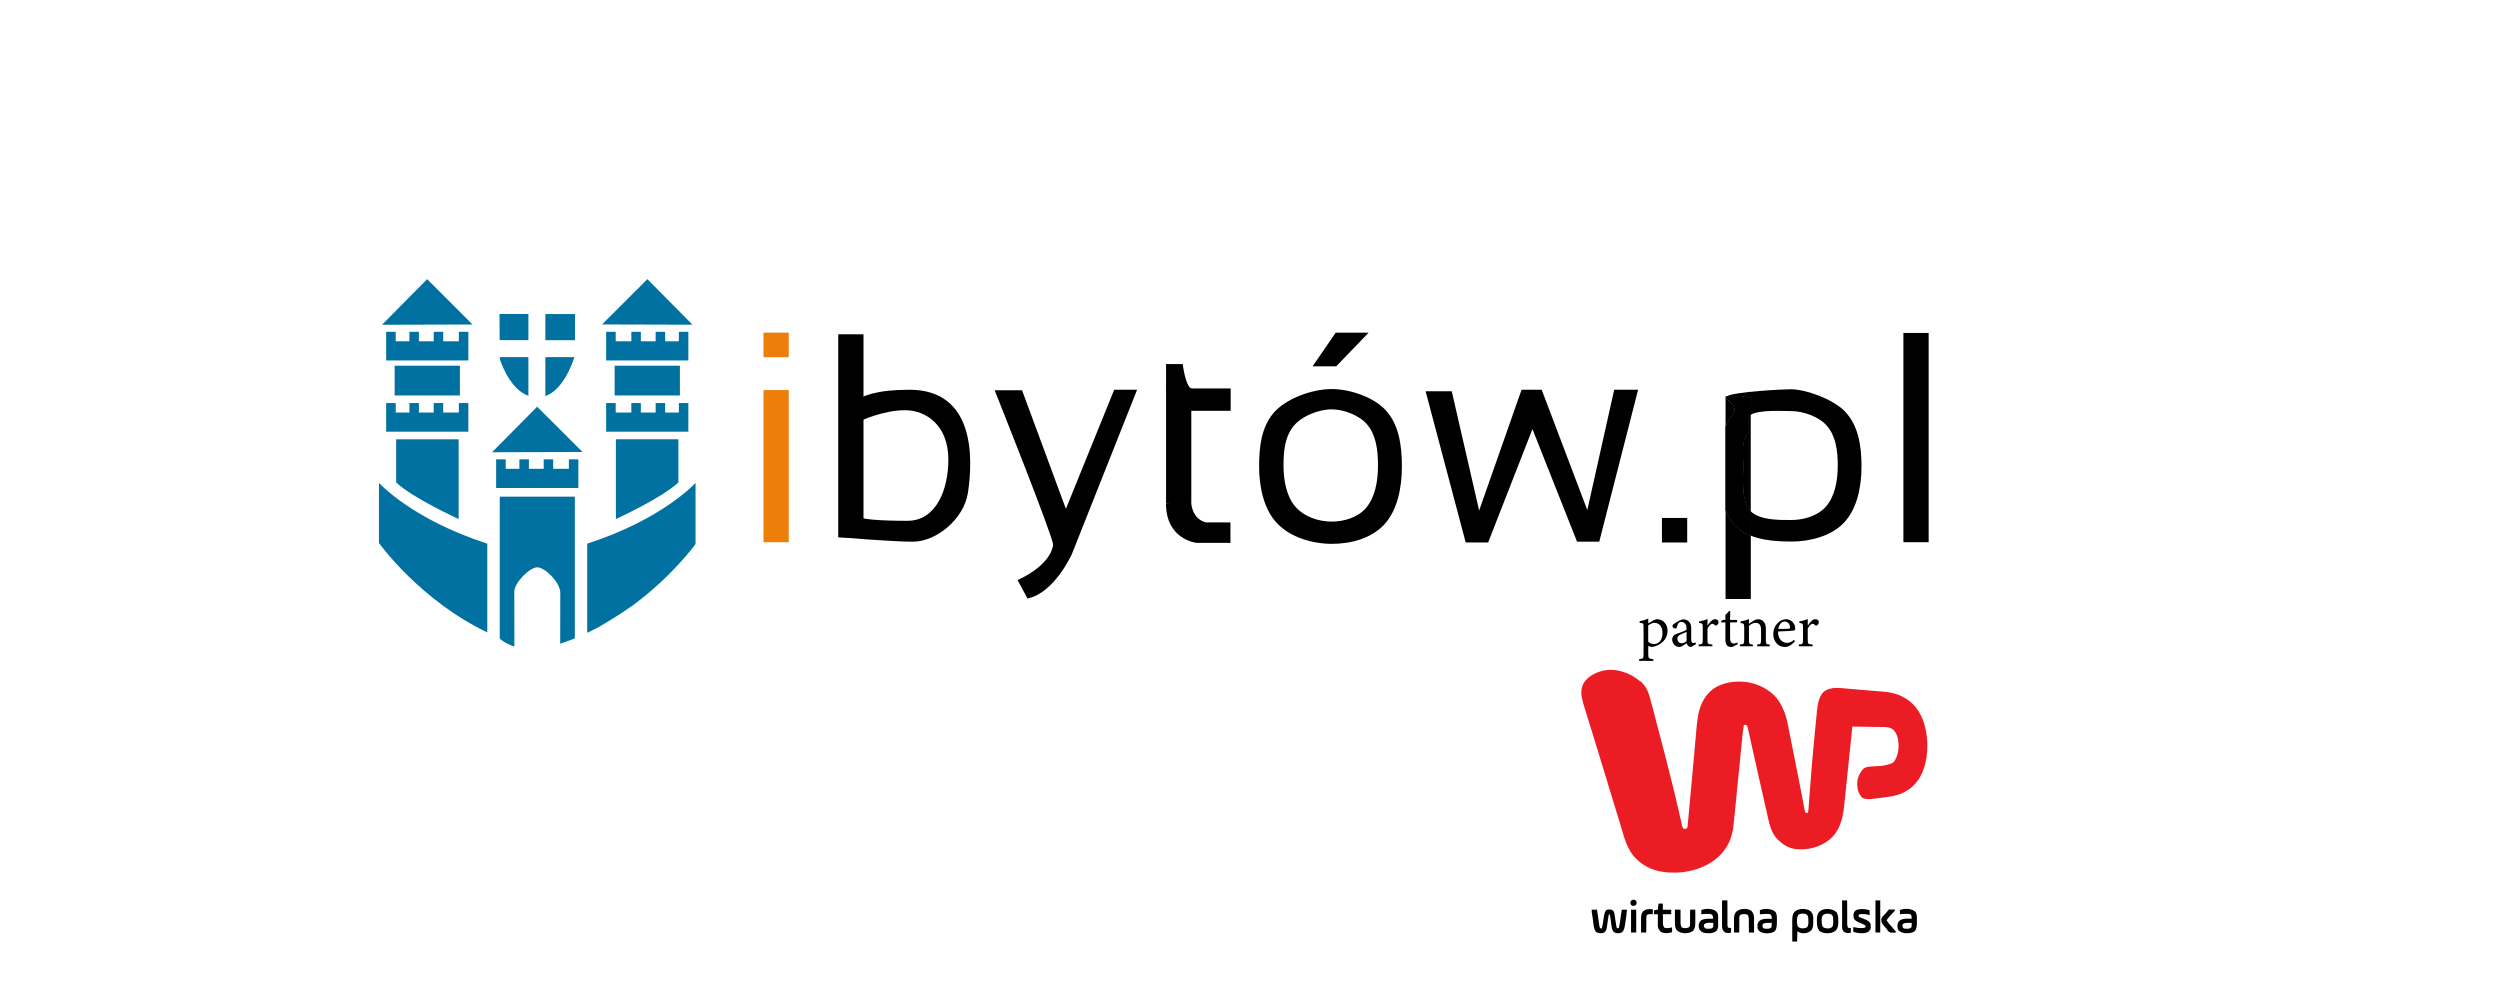 <?xml version="1.0" encoding="UTF-8"?>
<svg id="Warstwa_1" xmlns="http://www.w3.org/2000/svg" version="1.1" viewBox="0 0 500 200">
  <!-- Generator: Adobe Illustrator 29.5.1, SVG Export Plug-In . SVG Version: 2.1.0 Build 141)  -->
  <defs>
    <style>
      .st0 {
        fill: #0071a0;
      }

      .st1 {
        fill: #ec1c24;
      }

      .st2 {
        fill: #ed7e0a;
      }
    </style>
  </defs>
  <g>
    <rect class="st2" x="152.7" y="78.02" width="5.05" height="30.42"/>
    <rect x="233.21" y="78.01" width="5.05" height="22.72"/>
    <rect x="233.87" y="77.69" width="12.26" height="4.47"/>
    <rect x="167.65" y="66.86" width="5.05" height="40.58"/>
    <rect x="380.68" y="66.59" width="5.05" height="41.85"/>
    <rect class="st2" x="152.7" y="66.53" width="5.05" height="4.91"/>
    <rect x="332.39" y="103.59" width="5.05" height="4.91"/>
    <path d="M172.23,84.13s4.48-2.09,8.77-2.09,8.67,3.09,8.67,9.86c0,5.98-2.4,12.26-8.17,12.26s-9.17-.3-10.06-.9c-.9-.6-3.79,4.18-3.79,4.18,0,0,10.76.9,14.94.9,4.63,0,10.22-4.48,11.01-9.86,1.03-6.96,1.35-20.53-11.71-20.53s-12.35,4.88-12.35,4.88"/>
    <path d="M198.93,78.05h5.48l8.77,23.72,9.66-23.82h4.58l-13.05,32.88s-3.49,7.78-8.87,8.87l-1.99-3.69s6.51-2.72,7.11-7.04c.13-1.33-11.69-30.92-11.69-30.92"/>
    <path d="M234.98,83.18l-1.77-5.16v-5.2h3.34s.52,4.48,1.77,4.91"/>
    <path d="M237.33,100.07l.93.66s.17,3.06,2.92,3.75h4.91v4.09h-6.81s-6.08-.64-6.08-7.84"/>
    <path d="M273.21,101.59c-1.69,1.95-4.46,2.73-6.88,2.73-2.54,0-5.5-.92-7.3-3.04-1.72-2.02-2.33-5.17-2.33-8.19s.33-5.61,1.8-7.61c1.64-2.23,5.21-3.61,7.83-3.61,2.36,0,5.48,1.14,7.07,3,1.76,2.05,2.2,4.98,2.2,8.23s-.63,6.45-2.4,8.49M277.05,81.95c-2.42-2.57-7.13-4.14-10.69-4.14-3.94,0-9.35,1.91-11.82,4.99-2.22,2.76-2.72,6.45-2.72,10.49s.93,8.51,3.52,11.29c2.72,2.92,7.2,4.19,11.03,4.19s7.84-1.09,10.39-3.77c2.67-2.81,3.62-7.33,3.62-11.71s-.66-8.52-3.32-11.34"/>
    <path d="M345.21,79.48l.19-.23h-.29v6.04c.36-.77.81-1.5,1.36-2.17,1.5-1.81-1.25-3.23-1.26-3.64"/>
    <path d="M345.11,102.05v17.75h5.05v-12.66c-1.21-.47-2.31-1.14-3.19-2.06-.79-.82-1.4-1.87-1.86-3.03"/>
    <path d="M349.59,86.62c-1.47,1.94-.95,3.64-.95,6.48s-.43,6.97,1.28,8.93l.23.23v-19.31l-.03.02c-.84.51,0,2.95-.53,3.65"/>
    <path d="M368.99,82.29c-2.42-2.49-7.86-4.44-10.85-4.44-1.43,0-11.27.48-12.74,1.4h4.76v3.7c1.77-1.04,6.36-.73,8.12-.73,2.36,0,5.48,1.1,7.07,2.91,1.76,1.99,2.2,4.82,2.2,7.98s-.63,6.26-2.4,8.24c-1.69,1.89-4.46,2.65-6.88,2.65s-6.22.08-8.12-1.73v4.87c2.52.99,5.55,1.17,8.14,1.17,3.65,0,7.84-1.05,10.39-3.65,2.67-2.73,3.62-7.11,3.62-11.36s-.66-8.26-3.32-11"/>
    <path d="M349.92,102.03c-1.72-1.96-1.28-5.99-1.28-8.93s-.52-4.54.95-6.48c.53-.7-.31-3.14.53-3.65l.03-.02v-3.7h-4.76l-.19.23c.02.41,2.77,1.83,1.26,3.64-.56.67-1,1.39-1.36,2.17v16.77c.47,1.16,1.07,2.21,1.86,3.04.88.91,1.98,1.58,3.19,2.05v-4.88l-.23-.23Z"/>
    <path d="M350.16,79.24h-4.76l-.18.23c0,.32,1.71,1.26,1.71,2.53,0,.35-.13.72-.45,1.11-.56.67-1,1.39-1.36,2.17v16.77c.46,1.16,1.07,2.21,1.86,3.03.88.92,1.98,1.58,3.19,2.05v-4.87l-.23-.23c-1.14-1.3-1.33-3.52-1.33-5.72,0-1.11.05-2.22.05-3.21,0-1.18-.09-2.16-.09-3.04,0-1.25.18-2.31,1.04-3.44.15-.2.19-.53.19-.92,0-.47-.06-1.01-.06-1.5,0-.56.07-1.04.4-1.23l.03-.02v-3.7Z"/>
    <polygon points="262.65 73.07 267.14 66.54 273.72 66.54 267.24 73.27 262.55 73.27 262.65 73.07"/>
    <polygon points="285.12 78.25 290.35 78.25 295.83 102.11 304.31 77.95 308.34 77.95 317.46 102.01 322.84 77.95 327.62 77.95 319.85 108.34 315.41 108.34 306.49 85.82 297.63 108.49 293.14 108.49 285.12 78.25"/>
    <polygon class="st0" points="94.5 64.9 85.43 55.83 76.41 64.95 94.5 64.9"/>
    <polygon class="st0" points="93.67 70.2 93.67 68.26 93.67 66.36 91.77 66.36 91.77 68.26 88.64 68.26 88.64 66.36 86.74 66.36 86.74 68.26 83.78 68.26 83.78 66.36 81.88 66.36 81.88 68.26 79.14 68.26 79.14 66.36 77.23 66.36 77.23 68.26 77.23 70.2 77.23 72.09 93.67 72.09 93.67 70.2"/>
    <polygon class="st0" points="93.67 84.45 93.67 82.51 93.67 80.61 91.77 80.61 91.77 82.51 88.64 82.51 88.64 80.61 86.74 80.61 86.74 82.51 83.78 82.51 83.78 80.61 81.88 80.61 81.88 82.51 79.14 82.51 79.14 80.61 77.23 80.61 77.23 82.51 77.23 84.45 77.23 86.34 93.67 86.34 93.67 84.45"/>
    <rect class="st0" x="78.93" y="73.14" width="13.05" height="5.95"/>
    <path class="st0" d="M91.73,103.8v-15.94h-12.5v8.62c3.29,3.14,12.5,7.32,12.5,7.32"/>
    <path class="st0" d="M97.46,126.49v-17.76c-15.14-4.88-21.67-12.16-21.67-12.16v12.1l.12.08s8.11,11.32,21.55,17.73"/>
    <polygon class="st0" points="138.5 64.94 129.48 55.83 120.41 64.89 138.5 64.94"/>
    <polygon class="st0" points="137.67 70.2 137.67 68.26 137.67 66.36 135.77 66.36 135.77 68.26 133.03 68.26 133.03 66.36 131.13 66.36 131.13 68.26 128.17 68.26 128.17 66.36 126.27 66.36 126.27 68.26 123.14 68.26 123.14 66.36 121.23 66.36 121.23 68.26 121.23 70.2 121.23 72.09 137.67 72.09 137.67 70.2"/>
    <polygon class="st0" points="137.67 84.45 137.67 82.51 137.67 80.61 135.77 80.61 135.77 82.51 133.03 82.51 133.03 80.61 131.13 80.61 131.13 82.51 128.17 82.51 128.17 80.61 126.27 80.61 126.27 82.51 123.14 82.51 123.14 80.61 121.23 80.61 121.23 82.51 121.23 84.45 121.23 86.34 137.67 86.34 137.67 84.45"/>
    <rect class="st0" x="122.93" y="73.14" width="13.05" height="5.95"/>
    <path class="st0" d="M135.68,96.48v-8.62h-12.5v15.94s9.22-4.19,12.5-7.32"/>
    <path class="st0" d="M126.54,121.09c7.59-5.6,12.11-11.65,12.57-12.28v-12.24s-6.52,7.27-21.67,12.16v17.83c.79-.37,1.55-.76,2.31-1.16,1.69-.97,4.14-2.45,6.8-4.32"/>
    <polygon class="st0" points="116.5 90.4 107.43 81.34 98.41 90.45 116.5 90.4"/>
    <polygon class="st0" points="115.67 95.71 115.67 93.76 115.67 91.87 113.77 91.87 113.77 93.76 110.64 93.76 110.64 91.87 108.74 91.87 108.74 93.76 105.78 93.76 105.78 91.87 103.88 91.87 103.88 93.76 101.14 93.76 101.14 91.87 99.23 91.87 99.23 93.76 99.23 95.71 99.23 97.6 115.67 97.6 115.67 95.71"/>
    <path class="st0" d="M114.96,99.34h-15.01v28.36c.66.8,2.93,1.62,2.93,1.62,0,0-.02-8.66-.02-10.98,0-1.79,3.06-4.88,4.6-4.88s4.6,3.06,4.6,5.09-.02,8.24-.02,10.19c1-.33,1.98-.69,2.93-1.07v-28.32Z"/>
    <path class="st0" d="M105.68,68.03v-5.23h-5.78c0-.08.02,2.74.03,5.23h5.75Z"/>
    <path class="st0" d="M105.68,79.17v-7.75h-5.73v.3s1.73,5.99,5.73,7.45"/>
    <rect class="st0" x="109.07" y="62.81" width="5.93" height="5.23"/>
    <path class="st0" d="M114.87,71.42h-5.8v7.79c3.5-1.23,5.32-6.26,5.8-7.79"/>
  </g>
  <g>
    <path d="M327.91,124.24c.56-.08,1.19-.29,1.74-.52v.96s1-.58,1.04-.6c.29-.16.54-.24.7-.24,1.32,0,2.12,1.1,2.12,2.29,0,1.82-1.44,2.97-3.01,3.26-.36-.01-.68-.12-.85-.22v1.62c0,.89.1.96,1.02,1.04v.34h-2.84v-.34c.78-.08.88-.14.88-.95v-5.46c0-.72-.02-.77-.79-.88v-.32ZM329.65,128.34c.28.28.74.47,1.14.47,1.04,0,1.71-.88,1.71-2.22s-.75-2.03-1.61-2.03c-.42,0-.92.28-1.25.52v3.26Z"/>
    <path d="M338.19,129.4c-.18,0-.44-.1-.56-.23-.16-.16-.23-.32-.29-.54-.48.32-1.07.77-1.44.77-.85,0-1.46-.71-1.46-1.47,0-.59.32-.97.98-1.2.73-.25,1.63-.56,1.89-.78v-.24c0-.85-.43-1.34-1.06-1.34-.28,0-.44.13-.56.28-.13.17-.22.43-.32.78-.06.19-.17.28-.35.28-.23,0-.53-.24-.53-.53,0-.17.16-.31.4-.48.35-.25,1.04-.7,1.73-.84.36,0,.73.11,1.01.32.42.36.61.77.61,1.39v2.32c0,.55.2.72.42.72.14,0,.3-.06.43-.13l.12.34-1.02.6ZM337.32,126.36c-.26.13-.84.38-1.12.5-.46.2-.73.43-.73.88,0,.63.48.92.86.92.31,0,.74-.19.98-.43v-1.87Z"/>
    <path d="M342.48,129.25h-2.76v-.34c.76-.07.83-.13.83-.91v-2.5c0-.79-.05-.83-.74-.91v-.3c.59-.1,1.13-.24,1.69-.49v1.32c.42-.62.92-1.28,1.52-1.28.44,0,.7.28.7.58,0,.28-.19.54-.41.66-.12.07-.22.06-.31-.02-.18-.18-.32-.3-.54-.3-.25,0-.7.37-.96.98v2.25c0,.79.06.85.98.92v.34Z"/>
    <path d="M346.77,129.24c-.2.11-.4.16-.52.16-.77,0-1.17-.47-1.17-1.43v-3.49h-.83l-.05-.14.32-.35h.55v-1.01c.23-.24.58-.55.8-.79l.18.02c-.02.5-.04,1.2-.04,1.78h1.37c.11.12.07.38-.07.49h-1.29v3.07c0,.97.38,1.15.7,1.15.29,0,.56-.11.73-.19l.11.31-.79.42Z"/>
    <path d="M351.44,129.25v-.34c.7-.07.77-.16.77-.97v-1.98c0-.84-.3-1.4-1.09-1.4-.49,0-.96.29-1.33.62v2.81c0,.83.07.85.78.92v.34h-2.59v-.34c.79-.08.86-.13.86-.92v-2.47c0-.78-.08-.82-.73-.92v-.31c.59-.1,1.17-.25,1.68-.48v.95c.24-.17.5-.35.82-.55.34-.22.65-.36,1-.36.96,0,1.56.71,1.56,1.87v2.28c0,.82.07.85.77.92v.34h-2.48Z"/>
    <path d="M358.99,128.24c-.77.96-1.61,1.16-1.99,1.16-1.46,0-2.35-1.2-2.35-2.58,0-.82.29-1.57.78-2.1.5-.56,1.16-.88,1.79-.88,1.04,0,1.83.9,1.83,1.86-.01.24-.05.35-.24.4-.24.05-1.77.16-3.2.2-.04,1.61.95,2.27,1.8,2.27.49,0,.95-.2,1.39-.61l.19.28ZM356.92,124.3c-.55,0-1.09.52-1.26,1.49.67,0,1.34,0,2.05-.04.22,0,.29-.06.29-.24.01-.64-.41-1.21-1.08-1.21Z"/>
    <path d="M362.53,129.25h-2.76v-.34c.76-.07.83-.13.83-.91v-2.5c0-.79-.05-.83-.74-.91v-.3c.59-.1,1.13-.24,1.69-.49v1.32c.42-.62.92-1.28,1.52-1.28.44,0,.7.28.7.58,0,.28-.19.54-.41.66-.12.07-.22.06-.31-.02-.18-.18-.32-.3-.54-.3-.25,0-.7.37-.96.98v2.25c0,.79.06.85.98.92v.34Z"/>
  </g>
  <g>
    <path class="st1" d="M327.94,136.14q.06.04.11.09c.89.69,1.5,1.81,1.81,2.88.02.06.03.11.05.17.19.65.36,1.3.53,1.95.04.13.07.27.11.4.09.36.19.71.28,1.07.1.37.2.74.29,1.12.15.59.31,1.17.46,1.76.15.55.29,1.11.44,1.66.7,2.65,1.37,5.3,2.04,7.96.04.16.08.32.12.48.18.72.36,1.44.54,2.16q.02.08.04.15c.31,1.25.61,2.5.89,3.75.01.06.03.12.04.18.13.57.26,1.15.39,1.72.05.21.09.42.14.63.03.14.06.29.09.43.02.09.04.17.06.26.02.07.03.15.05.23.06.2.13.35.25.52.24.07.38.09.62,0q.17-.11.21-.32t.02-.24s0-.09.01-.13c.01-.14.03-.27.04-.41,0-.08.02-.17.03-.25.03-.27.05-.54.08-.81,0-.1.02-.21.03-.31.03-.28.05-.56.08-.84.03-.3.06-.6.08-.9.05-.51.09-1.03.14-1.54.07-.74.14-1.47.2-2.21.22-2.37.44-4.73.65-7.1.03-.35.06-.69.09-1.04,0-.05,0-.09.01-.14.02-.19.03-.37.05-.56.04-.49.09-.97.13-1.46.04-.41.07-.81.11-1.22.01-.15.03-.29.04-.44.07-.75.15-1.5.26-2.25.01-.07.02-.14.03-.2.33-2.09,1.23-4.13,2.93-5.46,1.98-1.44,4.6-1.79,6.99-1.44,1.91.31,3.65,1.11,5.08,2.4.05.04.09.08.14.12.99.93,1.68,2.2,2.16,3.45.02.06.04.11.07.17.48,1.31.7,2.72.97,4.08.05.24.1.48.14.72.09.46.18.92.28,1.38.07.37.15.75.22,1.12.45,2.26.9,4.53,1.35,6.79.03.14.05.28.08.42.17.87.34,1.75.51,2.62.06.32.12.63.18.95.03.15.06.29.08.44.04.2.08.39.11.59.01.06.02.11.03.17.01.05.02.1.03.16,0,.05.02.09.03.14.04.14.09.26.16.38.18.06.27.09.45,0,.14-.48.16-.98.19-1.47q0-.11.02-.22c.02-.24.04-.49.05-.73.01-.17.03-.35.04-.52.03-.37.05-.73.08-1.1.07-.96.14-1.92.22-2.88,0-.05,0-.09.01-.14.16-2.13.34-4.26.55-6.39.04-.41.08-.82.12-1.24.08-.87.17-1.74.25-2.61,0-.04,0-.09.01-.13,0-.09.02-.18.03-.27.03-.31.06-.61.09-.92.04-.41.08-.83.12-1.24.02-.15.03-.31.04-.46q.28-2.93,1.4-3.9c1.43-1.06,3.21-.71,4.87-.57.17.01.34.03.51.04.35.03.71.06,1.06.09.49.04.99.08,1.48.12q2.85.23,4.24.36c.07,0,.15.01.22.02,2.33.23,4.49,1.25,5.99,3.07,1.09,1.38,1.69,2.99,2.03,4.71.01.06.02.12.03.18.58,3.11.22,7.03-1.6,9.69-.14.19-.28.37-.43.54-.04.05-.08.1-.13.15-1.15,1.37-2.96,2.24-4.7,2.54q-.1.02-.19.03c-.75.13-1.51.22-2.27.31-.24.03-.49.06-.73.09-.16.02-.32.04-.47.06-.07,0-.14.02-.22.03q-1.37.16-1.95-.19c-.75-.65-1.01-1.57-1.08-2.52-.07-1.18.32-2.22,1.06-3.13.48-.53,1.09-.61,1.77-.65.07,0,.15,0,.22-.01.23-.02.47-.03.7-.04q1.84.01,3.43-.7c.89-1.01,1.15-2.52,1.08-3.83-.08-1.02-.32-2.08-1.1-2.81-.61-.47-1.33-.49-2.07-.5q-.1,0-.2,0c-.22,0-.43,0-.65-.01-.15,0-.3,0-.45,0-.39,0-.79-.01-1.18-.02-.4,0-.81-.01-1.21-.02-.79-.01-1.58-.03-2.37-.04,0,.05-.01.1-.02.15-.33,3.16-.65,6.32-.98,9.48-.03.33-.07.65-.1.98-.12,1.12-.23,2.23-.35,3.35-.02.15-.03.31-.05.46-.04.42-.09.84-.13,1.26-.01.12-.03.25-.04.37-.27,2.52-.9,4.9-2.93,6.58-1.92,1.53-4.34,2.14-6.77,1.87-1.31-.19-2.39-.79-3.34-1.7-.04-.03-.08-.07-.12-.1-1.57-1.43-1.89-3.83-2.34-5.78-.04-.18-.08-.36-.12-.53-.48-2.09-.96-4.18-1.43-6.27q-.02-.11-.05-.22c-.34-1.53-.69-3.06-1.03-4.6-.14-.62-.28-1.24-.41-1.85-.1-.44-.19-.87-.29-1.31-.06-.27-.12-.54-.18-.8-.03-.12-.06-.25-.08-.37-.04-.17-.08-.34-.11-.51-.01-.05-.02-.1-.03-.15q-.07-.35-.29-.63-.13-.01-.26,0c-.08,0-.16,0-.25,0-.17.99-.28,1.99-.38,3-.02.18-.03.35-.05.53-.04.38-.07.75-.11,1.13-.05.55-.11,1.09-.16,1.64-.09.89-.18,1.78-.26,2.67,0,.05-.01.11-.02.16-.01.11-.02.21-.03.32q0,.08-.02.16c0,.05-.01.11-.02.16-.06.59-.12,1.18-.17,1.77,0,.05-.01.11-.02.16-.09.89-.17,1.77-.26,2.66-.05.54-.11,1.09-.16,1.63-.04.37-.07.75-.11,1.12-.02.21-.04.43-.06.64-.08.81-.16,1.62-.26,2.42,0,.06-.02.13-.02.19-.06.45-.13.89-.25,1.34q-.02.1-.05.2c-.14.53-.3,1.03-.54,1.53q-.03.06-.06.13c-.74,1.55-1.9,2.85-3.34,3.79q-.06.04-.12.08c-3.06,1.98-7.07,2.54-10.61,1.79-1.64-.37-3.09-1.15-4.3-2.31-.05-.05-.11-.1-.16-.15-1.82-1.73-2.42-4.36-3.12-6.68-.07-.25-.15-.49-.22-.74-.01-.04-.03-.08-.04-.13-.03-.09-.05-.17-.08-.26-.04-.13-.08-.26-.12-.39-.25-.83-.51-1.66-.76-2.49-.34-1.11-.68-2.22-1.02-3.34-.01-.04-.03-.09-.04-.13-.07-.23-.14-.45-.21-.68-.03-.09-.06-.18-.08-.28-.01-.05-.03-.09-.04-.14-.52-1.72-1.05-3.45-1.58-5.17-.31-1.01-.62-2.01-.93-3.02-.02-.08-.05-.16-.07-.24-.1-.31-.19-.63-.29-.94-.32-1.06-.65-2.11-.98-3.16-.34-1.08-.68-2.17-1-3.26q-.02-.07-.04-.15c-.4-1.35-.56-2.55.07-3.86.87-1.43,2.33-2.14,3.9-2.55,2.6-.58,5.34.38,7.34,2.04Z"/>
    <path d="M318.37,181.94h1.03c.01.1.03.21.05.31.06.38.11.77.17,1.15.02.17.05.33.07.5.03.24.07.48.1.72.01.07.02.15.03.23.01.07.02.14.03.21,0,.06.02.12.03.18.03.16.08.28.16.42h.32c.12-.44.21-.87.27-1.32,0-.05.01-.1.02-.15.03-.2.05-.4.08-.6q.16-1.26.55-1.6c.21-.08.37-.09.59-.09.07,0,.14,0,.21,0,.27.03.44.12.62.33.12.19.15.36.19.58q.01.06.02.13c.1.55.18,1.11.26,1.66.02.14.04.28.06.42.01.08.02.16.04.25q.03.21.17.39c.11-.02.21-.04.32-.06.11-.41.18-.82.24-1.24,0-.07.02-.14.03-.2.03-.21.06-.43.09-.64.04-.28.08-.57.12-.85,0-.07.02-.13.03-.2,0-.06.02-.12.03-.18,0-.05.01-.11.02-.16q.02-.12.09-.19c.16,0,.32,0,.49,0q.07,0,.14,0c.11,0,.23,0,.34,0-.03.73-.14,1.45-.25,2.17-.03.2-.06.39-.09.59-.02.13-.04.25-.06.38,0,.06-.02.12-.03.18-.07.43-.2.79-.47,1.14-.33.24-.78.28-1.17.23-.26-.06-.46-.14-.66-.33-.35-.6-.38-1.33-.47-2.01-.02-.16-.04-.31-.06-.47-.01-.1-.03-.19-.04-.29-.03-.25-.08-.47-.19-.69l-.13.06q-.04.12-.05.27c0,.06-.02.12-.03.18q-.01.09-.03.19c-.02.13-.04.27-.06.4-.03.21-.06.42-.09.63-.03.2-.06.4-.09.61,0,.06-.02.12-.03.19-.06.4-.13.79-.46,1.06-.32.23-.65.24-1.04.2-.34-.07-.63-.16-.84-.45-.33-.65-.36-1.51-.46-2.22-.03-.21-.06-.42-.09-.62-.02-.13-.04-.27-.06-.4,0-.06-.02-.12-.03-.19,0-.06-.02-.12-.03-.18,0-.05-.01-.1-.02-.15-.02-.16-.02-.31-.02-.47Z"/>
    <path d="M362.05,182.2c.37.33.56.7.6,1.19,0,.23.01.45,0,.68,0,.14,0,.28,0,.43,0,.6-.05,1.1-.41,1.6-.48.42-1.03.58-1.66.55-.46-.05-.7-.13-1.1-.4-.02.68-.04,1.36-.06,2.06h-.96c0-.65-.01-1.3-.01-1.95,0-.3,0-.6,0-.91,0-.29,0-.58,0-.88,0-.11,0-.22,0-.33,0-.71,0-1.33.48-1.9.78-.71,2.28-.73,3.14-.14ZM359.61,183.03c-.19.4-.22.75-.22,1.19,0,.06,0,.12,0,.18,0,.36.04.62.22.94.34.33.65.34,1.1.33.27-.02.45-.08.7-.21.3-.37.27-.78.27-1.24,0-.06,0-.12,0-.18,0-.39-.04-.68-.21-1.03-.34-.29-.72-.3-1.15-.28-.29.03-.49.09-.72.28Z"/>
    <path d="M367.19,182.33c.47.51.47,1.25.47,1.91,0,.06,0,.13,0,.19,0,.61-.07,1.15-.47,1.63-.54.5-1.14.6-1.86.59-.57-.04-1.15-.14-1.54-.59-.38-.6-.4-1.11-.41-1.8,0-.08,0-.16,0-.25,0-.62.06-1.19.48-1.67.88-.78,2.44-.69,3.33,0ZM364.58,183.05c-.36.43-.25,1.26-.2,1.77.04.28.08.47.3.65.38.24.79.23,1.23.19.28-.08.45-.17.62-.41.12-.34.11-.67.11-1.04,0-.07,0-.14,0-.22,0-.37,0-.66-.22-.97-.32-.3-.68-.27-1.09-.27-.3.02-.51.1-.74.29Z"/>
    <path d="M383.05,182.33c.39.52.33,1.16.33,1.77,0,.14,0,.28,0,.42q0,1.26-.41,1.69c-.55.44-1.31.46-1.98.42-.52-.09-.94-.21-1.3-.61-.19-.27-.18-.5-.19-.82q0-.12,0-.25c.03-.35.14-.55.39-.8.69-.53,1.64-.41,2.46-.41,0-.09-.02-.18-.02-.27q0-.08-.01-.15c-.03-.17-.06-.27-.16-.41-.28-.17-.59-.15-.91-.14-.05,0-.11,0-.16,0-.37,0-.74.03-1.11.08v-.84c.92-.37,2.3-.35,3.08.32ZM380.61,184.77c-.14.17-.13.26-.12.49q.06.25.24.41c.23.08.42.08.66.08q.12,0,.25,0c.28-.03.41-.11.63-.28.09-.18.07-.32.07-.52,0-.07,0-.14,0-.21,0-.05,0-.11,0-.16-.23,0-.46,0-.69-.01-.06,0-.13,0-.2,0q-.46-.01-.85.21Z"/>
    <path d="M355.05,182.33c.39.51.33,1.18.33,1.79,0,.13,0,.26,0,.39q0,1.29-.41,1.72c-.56.43-1.31.46-1.98.42-.52-.09-.94-.21-1.3-.61-.19-.27-.18-.5-.19-.82q0-.12,0-.25c.03-.35.14-.55.39-.8.69-.53,1.64-.41,2.46-.41,0-.09-.02-.18-.02-.27q0-.08-.01-.15c-.03-.17-.06-.27-.16-.41-.28-.17-.59-.15-.91-.14-.05,0-.11,0-.16,0-.37,0-.74.03-1.11.08v-.84c.92-.37,2.3-.35,3.08.32ZM352.61,184.77c-.14.17-.13.26-.12.49q.06.25.24.41c.23.08.42.08.66.08q.12,0,.25,0c.28-.03.41-.11.63-.28.09-.18.07-.32.07-.52,0-.07,0-.14,0-.21,0-.05,0-.11,0-.16-.23,0-.46,0-.69-.01-.06,0-.13,0-.2,0q-.46-.01-.85.21Z"/>
    <path d="M343.16,182.2c.3.28.45.58.47.98,0,.11,0,.22,0,.33,0,.06,0,.12,0,.18,0,.12,0,.25,0,.37,0,.19,0,.37,0,.56,0,.12,0,.24,0,.36,0,.06,0,.11,0,.17,0,.45-.12.8-.43,1.12-.72.44-1.61.46-2.41.28-.42-.12-.67-.33-.91-.68-.18-.45-.18-.85-.03-1.3.14-.31.3-.48.61-.63.68-.26,1.46-.2,2.18-.19-.01-.11-.03-.23-.05-.34,0-.06-.02-.13-.03-.19-.06-.21-.12-.26-.31-.37-.18-.06-.28-.07-.46-.07-.05,0-.1,0-.16,0-.05,0-.11,0-.16,0-.05,0-.1,0-.16,0-.36,0-.7.03-1.05.07v-.84c.85-.34,2.12-.35,2.89.19ZM340.85,184.83c-.09.18-.08.31-.06.51.12.17.2.29.39.39.17,0,.33.01.5.02.05,0,.09,0,.14,0,.29,0,.48-.03.71-.21.14-.21.13-.41.13-.65,0-.06,0-.12,0-.18q0-.07,0-.13c-.24,0-.48-.01-.72-.02-.07,0-.14,0-.21,0q-.49-.01-.87.28Z"/>
    <path d="M335.07,181.94h1.03c0,.1,0,.19,0,.29,0,.35,0,.71.01,1.06,0,.15,0,.31,0,.46,0,.22,0,.44,0,.66,0,.07,0,.14,0,.21q0,.46.22.85c.36.19.84.19,1.23.09.17-.06.29-.12.38-.27.06-.16.07-.29.07-.47,0-.06,0-.13,0-.19q0-.1,0-.21c0-.07,0-.14,0-.21,0-.23,0-.45,0-.68,0-.15,0-.31,0-.46,0-.38.01-.75.02-1.13h1.03c0,.45,0,.9,0,1.34,0,.15,0,.3,0,.46,0,.22,0,.44,0,.66v.2c0,.54-.05,1.07-.4,1.51-.51.46-1.14.54-1.8.53-.61-.04-1.08-.21-1.52-.63-.36-.47-.37-1.06-.36-1.62,0-.07,0-.14,0-.21,0-.22,0-.44,0-.67,0-.15,0-.3,0-.46,0-.37,0-.74,0-1.11Z"/>
    <path d="M350.29,182.2c.41.41.52.93.52,1.49,0,.13,0,.26,0,.39,0,.07,0,.14,0,.21,0,.22,0,.44,0,.66,0,.15,0,.3,0,.45,0,.37,0,.73,0,1.1h-1.03c0-.1,0-.19,0-.29,0-.35,0-.71-.01-1.06,0-.15,0-.31,0-.46,0-.22,0-.44,0-.66,0-.07,0-.14,0-.21q0-.46-.22-.85c-.35-.2-.76-.16-1.16-.13-.27.1-.35.14-.51.39q-.02.15-.02.32c0,.07,0,.13,0,.2,0,.07,0,.14,0,.21,0,.07,0,.14,0,.22,0,.23,0,.46,0,.7,0,.16,0,.31,0,.47,0,.39-.01.77-.02,1.16h-1.03c0-.45-.01-.91-.01-1.36,0-.15,0-.31,0-.46,0-.22,0-.44,0-.67,0-.07,0-.14,0-.21,0-.51.07-1.03.41-1.43.79-.76,2.26-.78,3.15-.18Z"/>
    <path d="M373.93,182.07v.96q-.17-.05-.35-.1c-.36-.08-.7-.12-1.07-.12q-.07,0-.14,0c-.24,0-.42.02-.63.15v.39s.09.04.14.06c.31.12.61.25.92.38.07.03.13.05.2.08.44.19.78.34,1.05.76.08.23.1.41.1.65q0,.11,0,.23c-.04.34-.16.54-.4.78-.65.46-1.56.4-2.31.27q-.62-.11-.78-.19v-.96l.46.09c.06.01.12.02.18.03.06.01.12.02.18.04.27.04.53.04.79.04.05,0,.1,0,.16,0q.35,0,.67-.14.04-.15,0-.32c-.38-.32-.88-.49-1.33-.68-.4-.17-.71-.35-.97-.7-.14-.43-.16-.93.03-1.35.19-.31.43-.43.77-.52.81-.17,1.56-.09,2.34.17Z"/>
    <path d="M331.73,180.72h.84v1.22h1.67v.9h-1.67c0,.3.01.61.02.91,0,.1,0,.21,0,.31,0,.15,0,.3,0,.45,0,.05,0,.09,0,.14,0,.33.07.55.22.83.45.3,1.11.09,1.61,0v.96c-.73.21-1.51.32-2.21-.05-.36-.3-.58-.65-.64-1.12,0-.16,0-.31,0-.47,0-.06,0-.11,0-.17,0-.18,0-.36,0-.53,0-.12,0-.24,0-.36,0-.3,0-.59,0-.89h-.77v-.77c.08-.02.16-.04.24-.06.04-.01.09-.02.14-.04q.14-.03.39-.03c.04-.4.08-.81.13-1.22Z"/>
    <path d="M344.45,180.08h1.03c0,.16,0,.32,0,.48,0,.52,0,1.05.01,1.57,0,.32,0,.63,0,.95,0,.31,0,.61,0,.92,0,.12,0,.23,0,.35,0,.16,0,.33,0,.49,0,.05,0,.1,0,.15,0,.24.01.35.15.55q.14.04.3.04c.09,0,.19.01.28.02v.9c-.33.17-.84.1-1.19,0-.38-.29-.53-.55-.61-1.02-.02-.18-.02-.37-.01-.55,0-.05,0-.11,0-.16,0-.17,0-.34,0-.52,0-.12,0-.24,0-.36,0-.32,0-.63,0-.95,0-.32,0-.64,0-.97,0-.63,0-1.26,0-1.89Z"/>
    <path d="M368.47,180.08h.96c0,.15,0,.3,0,.46,0,.5,0,1,.01,1.51,0,.3,0,.61,0,.91,0,.29,0,.59,0,.88,0,.11,0,.22,0,.34,0,.16,0,.31,0,.47,0,.05,0,.09,0,.14,0,.27.05.5.15.76.19.02.38.04.58.06,0,.15,0,.3,0,.45,0,.08,0,.17,0,.25q0,.2-.07.27c-.48.05-.92.07-1.32-.23-.28-.27-.35-.54-.36-.91,0-.1,0-.2,0-.3,0-.05,0-.11,0-.17,0-.18,0-.36,0-.54,0-.12,0-.25,0-.37,0-.33,0-.66,0-.99,0-.34,0-.67,0-1.01,0-.66,0-1.32,0-1.97Z"/>
    <path d="M375.09,180.08h.96v6.42h-.96v-6.42Z"/>
    <path d="M377.92,181.91c.05,0,.11,0,.16,0,.06,0,.11,0,.17,0,.06,0,.12,0,.18,0q.09,0,.18,0c.15,0,.3,0,.45.01-.08.18-.17.32-.31.46-.03.04-.07.07-.11.11-.04.04-.07.08-.11.12-.08.08-.15.16-.23.24-.04.04-.07.08-.11.12-.32.34-.61.69-.87,1.07.17.33.36.58.62.85.35.37.67.75.98,1.14.07.08.13.16.2.23q.12.15.12.22-1.05.14-1.42-.08c-.24-.22-.43-.48-.61-.75-.15-.21-.32-.4-.49-.59-.34-.38-.47-.68-.46-1.19.06-.47.55-.85.85-1.18.08-.09.17-.19.25-.28.03-.04.07-.08.1-.12q.1-.11.18-.25t.25-.15Z"/>
    <path d="M330.57,181.88v.96c-.22,0-.45-.01-.67-.02-.24.02-.36.06-.55.21-.06.19-.07.32-.08.52,0,.07,0,.13,0,.2q0,.11,0,.21c0,.07,0,.14,0,.22,0,.23,0,.46-.01.7,0,.16,0,.31,0,.47,0,.39-.01.77-.02,1.16h-1.03c0-.46,0-.91,0-1.37,0-.16,0-.31,0-.47,0-.22,0-.45,0-.67,0-.07,0-.14,0-.21,0-.54.04-1.09.4-1.52.56-.48,1.29-.53,1.99-.39Z"/>
    <path d="M326.21,181.94h1.03v4.56h-1.03v-4.56Z"/>
    <path d="M327.04,180.01c.17.14.24.23.28.45.01.23,0,.36-.14.54-.25.18-.41.19-.71.16-.19-.1-.29-.17-.36-.38-.04-.23-.04-.36.05-.58.26-.3.52-.31.89-.2Z"/>
  </g>
</svg>